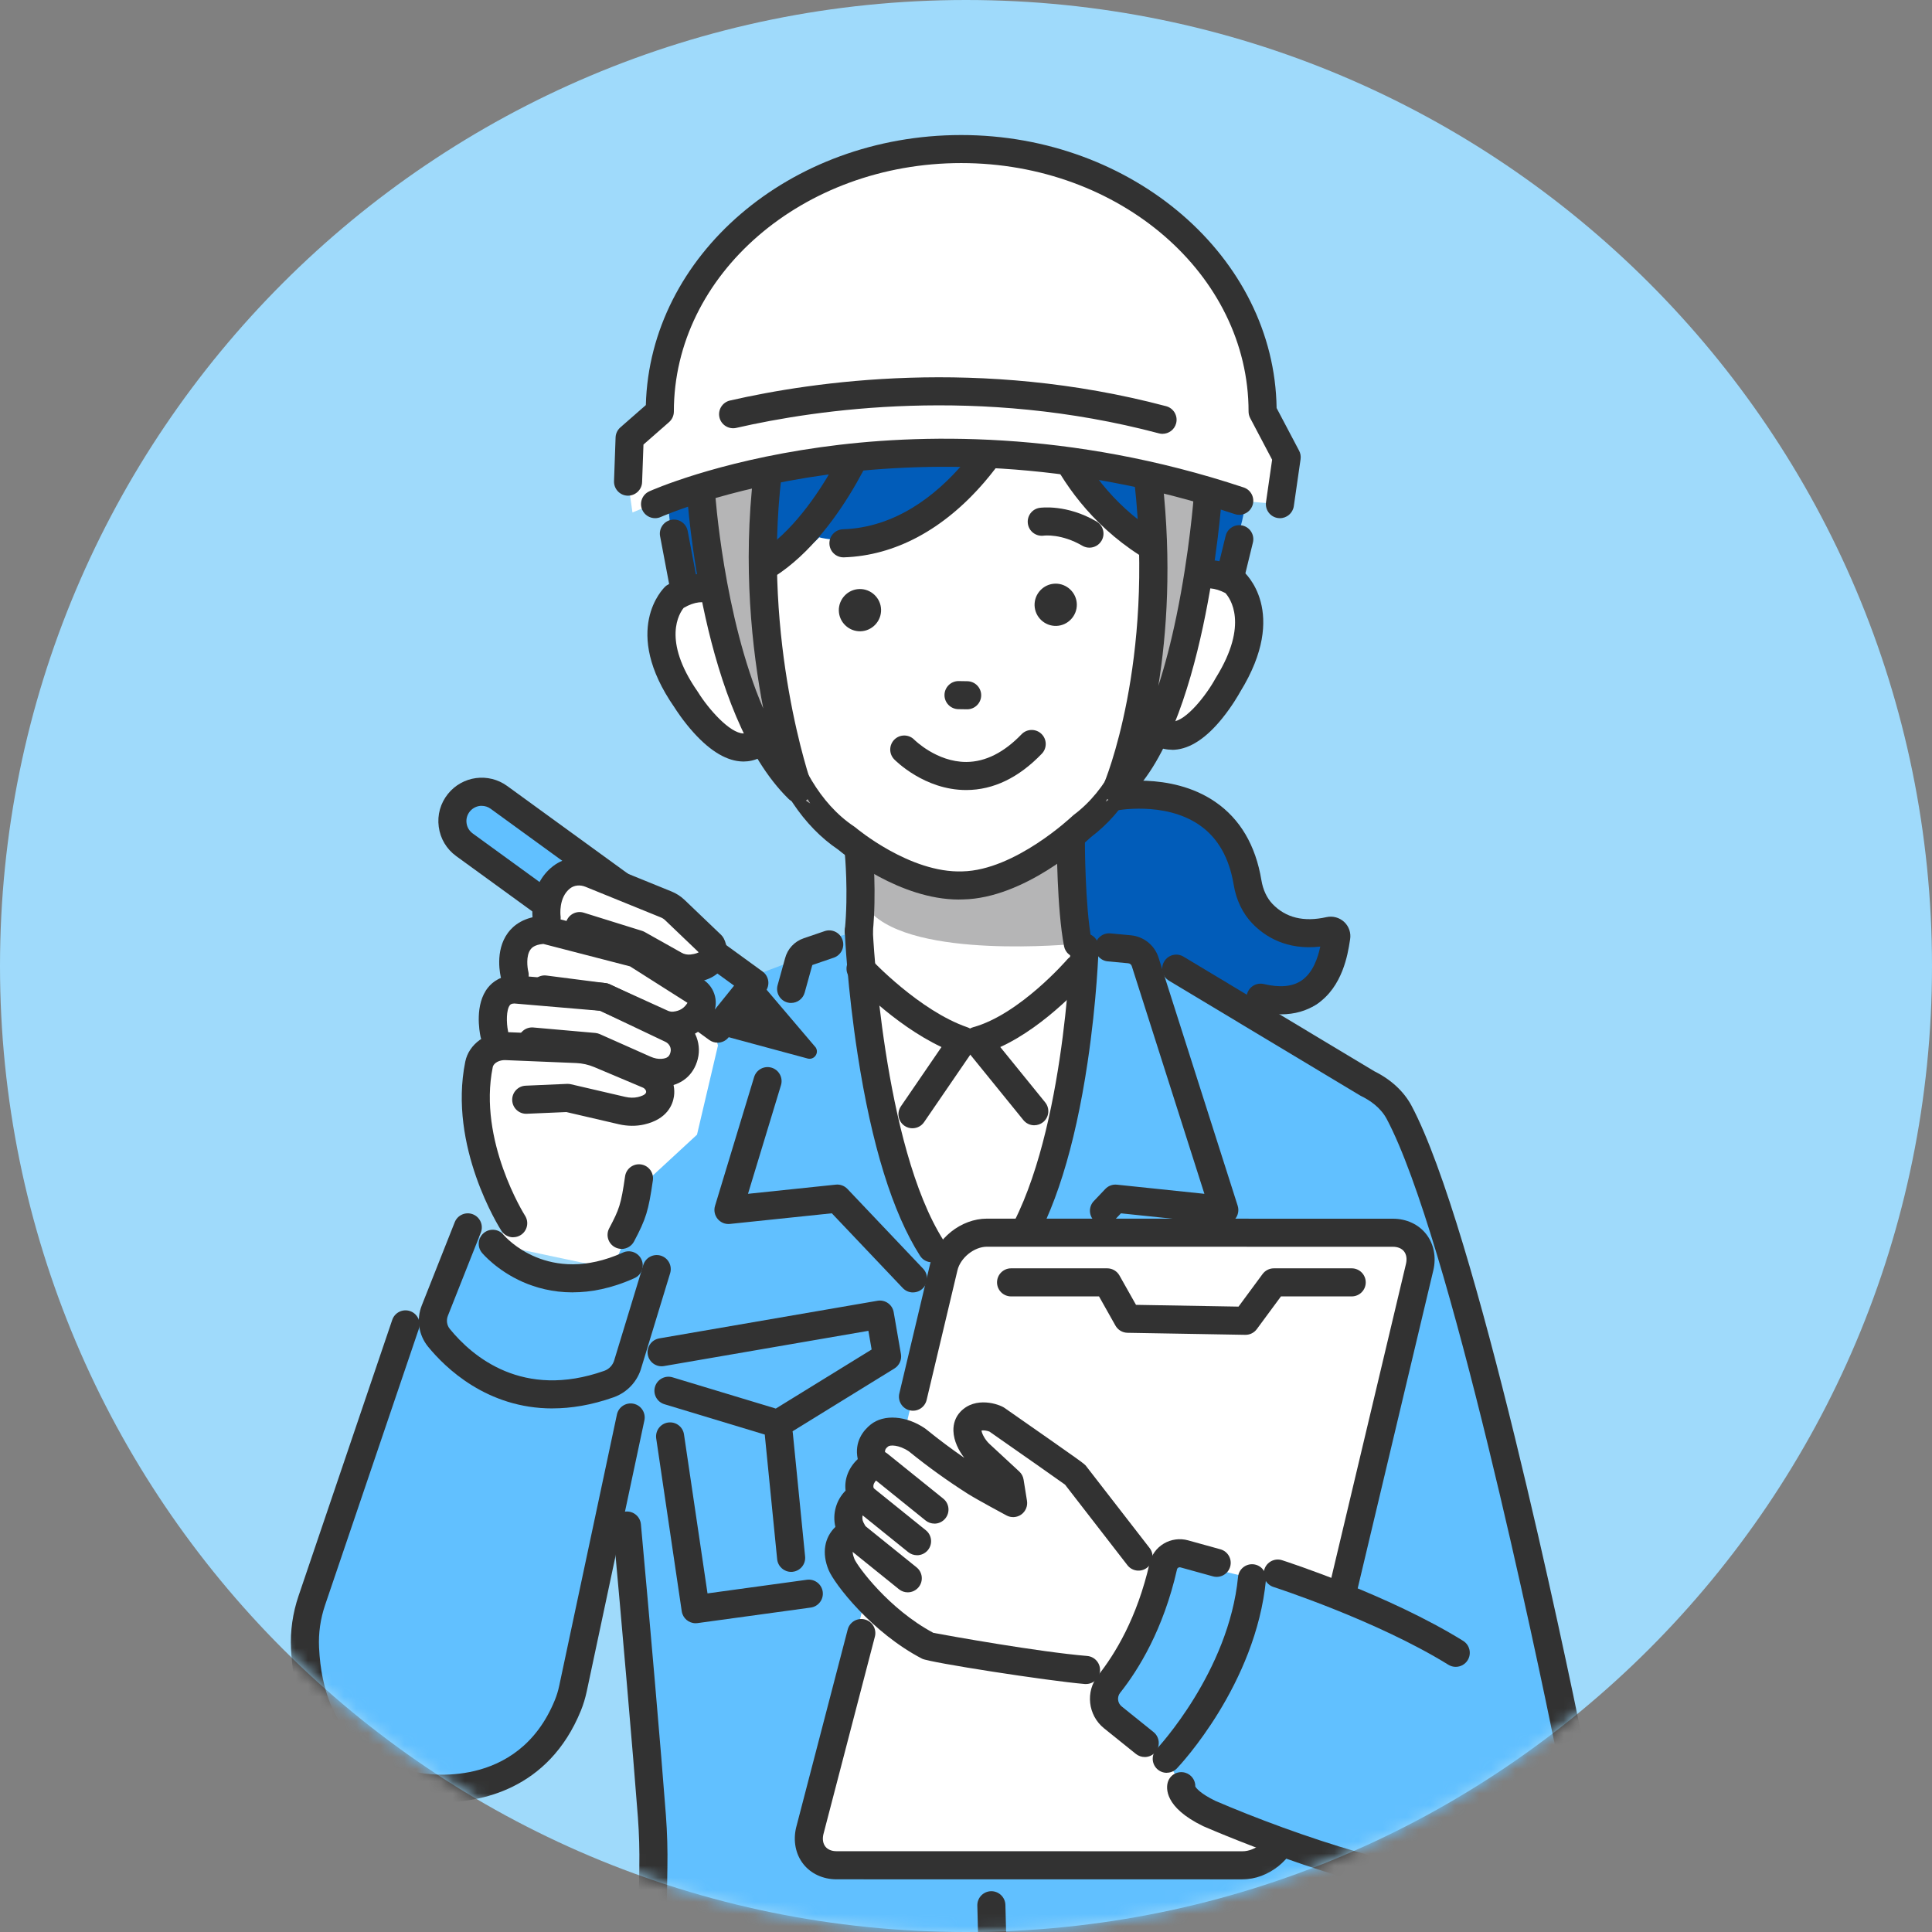 <svg width="160" height="160" viewBox="0 0 160 160" fill="none" xmlns="http://www.w3.org/2000/svg">
<rect x="0" y="0" width="160" height="160" fill="#808080" stroke="none"/>
<path d="M80 160C124.183 160 160 124.183 160 80C160 35.817 124.183 0 80 0C35.817 0 0 35.817 0 80C0 124.183 35.817 160 80 160Z" fill="#9FDAFB"/>
<mask id="mask0_330_3724" style="mask-type:alpha" maskUnits="userSpaceOnUse" x="0" y="0" width="160" height="160">
<path d="M80 160C124.183 160 160 124.183 160 80C160 35.817 124.183 0 80 0C35.817 0 0 35.817 0 80C0 124.183 35.817 160 80 160Z" fill="#9FDAFB"/>
</mask>
<g mask="url(#mask0_330_3724)">
<path d="M92.111 65.996C92.111 65.996 101.813 63.98 103.322 73.082C103.479 74.042 103.876 74.957 104.549 75.661C105.537 76.694 107.28 77.716 110.104 77.083C110.419 77.012 110.717 77.274 110.664 77.595C110.461 78.82 111.331 84.774 105.822 83.462L83.204 82.398L81.394 71.007L86.396 66.877L92.111 65.996Z" fill="#015CB9"/>
<path d="M45.569 87.119L51.977 127.8L53.638 146.541L53.542 195.284C53.756 196.999 89.237 198.482 109.98 193.257C111.776 192.804 110.495 147.067 110.495 147.067L109.768 124.306L115.134 90.511L94.558 79.529L66.596 79.242L45.566 87.116L45.569 87.119Z" fill="#61C0FF"/>
<path d="M71.124 67.491L70.558 78.673L68.235 81.19L81.005 114.993L90.971 80.886L88.972 76.666L88.243 64.816L71.124 67.491Z" fill="white"/>
<path d="M114.003 89.954L108.158 125.015L115.134 143.725L129.433 138.489L125.162 122.763L120.559 101.603L116.199 92.733L114.003 89.954Z" fill="#61C0FF"/>
<path d="M105.822 145.507C105.822 145.507 105.802 145.507 105.794 145.507C105.152 145.491 104.645 144.958 104.659 144.317C104.89 134.976 109.164 105.356 109.344 104.101C109.437 103.464 110.025 103.025 110.661 103.115C111.298 103.208 111.737 103.797 111.647 104.433C111.602 104.74 107.213 135.17 106.985 144.373C106.968 145.006 106.453 145.507 105.822 145.507Z" fill="#323232"/>
<path d="M72.033 71.384C72.033 71.384 79.741 76.075 87.095 71.21L88.753 70.205L88.956 78.175C88.956 78.175 75.662 79.481 72.036 75.478V71.387L72.033 71.384Z" fill="#B5B5B6"/>
<path d="M89.26 79.304C88.713 79.304 88.226 78.918 88.119 78.361C87.525 75.272 87.52 69.85 87.52 69.622C87.52 68.98 88.041 68.46 88.683 68.46C89.324 68.46 89.845 68.98 89.845 69.622C89.845 69.676 89.851 75.053 90.405 77.922C90.526 78.552 90.113 79.163 89.482 79.284C89.409 79.298 89.333 79.307 89.262 79.307L89.26 79.304Z" fill="#323232"/>
<path d="M57.915 49.648C57.915 49.648 49.55 18.84 75.2 20.881L91.833 25.544L94.522 49.648H57.915Z" fill="white"/>
<path d="M60.133 35.417C60.133 35.417 58.745 46.703 60.634 49.935C60.634 49.935 55.566 46.441 54.792 52.733C54.792 52.733 55.907 64.403 63.809 61.233C63.809 61.233 68.953 73.783 79.873 73.33C79.873 73.33 92.294 72.102 94.85 59.343C94.85 59.343 98.451 63.932 101.914 56.343C101.914 56.343 108.246 46.852 98.592 48.029L99.225 36.346L85.957 27.182L68.125 26.529L60.136 35.419L60.133 35.417Z" fill="white"/>
<path d="M74.62 21.681C84.789 13.778 95.149 23.333 95.149 23.333C108.44 35.476 101.509 46.711 101.509 46.711L99.912 47.556C93.184 45.439 86.396 33.029 86.396 33.029L83.412 33.826C81.275 39.668 78.547 41.295 78.547 41.295C73.215 46.041 67.841 44.499 67.841 44.499C66.388 46.114 62.864 47.291 62.864 47.291L59.643 49.102L56.709 49.006C55 44.194 55.124 36.883 55.124 36.883C58.286 25.467 74.231 21.692 74.231 21.692L74.617 21.681H74.62Z" fill="#015CB9"/>
<path d="M79.42 74.496C74.541 74.496 69.989 70.841 69.406 70.357C66.554 68.437 64.358 65.143 63.055 60.827C62.081 57.61 61.934 54.96 61.929 54.848C61.895 54.206 62.388 53.66 63.029 53.626C63.674 53.589 64.218 54.085 64.251 54.727C64.257 54.822 64.84 64.527 70.749 68.457L70.862 68.541C70.904 68.578 75.352 72.319 79.696 72.165C84.06 72.077 88.761 67.629 88.809 67.584L88.916 67.491C94.589 63.251 94.496 54.006 94.493 53.913C94.482 53.271 94.991 52.742 95.633 52.731C95.641 52.731 95.647 52.731 95.656 52.731C96.286 52.731 96.804 53.235 96.818 53.871C96.818 53.978 96.861 56.523 96.103 59.682C95.09 63.913 93.105 67.241 90.363 69.313C89.763 69.876 84.797 74.388 79.758 74.487C79.645 74.49 79.533 74.493 79.42 74.493V74.496Z" fill="#323232"/>
<path d="M61.577 63.065C61.577 63.065 61.551 63.065 61.537 63.065C60.242 63.048 58.871 62.249 57.461 60.692C56.585 59.727 55.972 58.769 55.853 58.581C51.411 52.19 54.927 48.736 55.079 48.592L55.164 48.513L55.262 48.451C59.17 45.999 61.554 49.226 61.577 49.259C61.951 49.78 61.833 50.507 61.309 50.881C60.791 51.253 60.071 51.137 59.693 50.625C59.502 50.377 58.494 49.242 56.619 50.343C56.287 50.749 54.781 52.981 57.776 57.274L57.813 57.331C58.657 58.696 60.434 60.726 61.566 60.74C61.701 60.74 62.092 60.746 62.59 59.977C62.939 59.439 63.66 59.287 64.198 59.636C64.736 59.986 64.89 60.706 64.538 61.244C63.564 62.742 62.396 63.065 61.574 63.065H61.577Z" fill="#323232"/>
<path d="M97.063 62.091C96.252 62.091 95.157 61.776 94.175 60.43C93.795 59.912 93.91 59.183 94.428 58.806C94.946 58.426 95.675 58.541 96.052 59.059C96.593 59.8 96.987 59.774 97.117 59.763C98.246 59.687 99.909 57.564 100.678 56.154L100.712 56.098C103.448 51.675 101.86 49.527 101.48 49.113C100.599 48.66 99.825 48.598 99.177 48.933C98.704 49.175 98.44 49.552 98.44 49.555C98.094 50.096 97.376 50.256 96.835 49.91C96.294 49.563 96.134 48.846 96.48 48.305C96.503 48.271 98.704 44.918 102.741 47.151L102.843 47.207L102.93 47.283C103.091 47.418 106.79 50.675 102.705 57.3C102.598 57.494 102.038 58.482 101.216 59.496C99.892 61.131 98.566 62.004 97.274 62.091C97.207 62.097 97.136 62.1 97.063 62.1V62.091Z" fill="#323232"/>
<path d="M69.851 46.157C69.226 46.157 68.711 45.661 68.689 45.034C68.666 44.392 69.17 43.854 69.812 43.832C78.503 43.542 83.17 33.224 83.218 33.12C83.477 32.531 84.164 32.266 84.752 32.528C85.341 32.787 85.606 33.474 85.344 34.063C85.29 34.181 84.018 37.024 81.518 39.932C78.137 43.862 74.116 46.016 69.891 46.157C69.877 46.157 69.865 46.157 69.851 46.157Z" fill="#323232"/>
<path d="M62.453 48.536C62.022 48.536 61.608 48.296 61.408 47.885C61.127 47.308 61.363 46.613 61.94 46.329C67.469 43.623 70.842 34.89 70.876 34.8C71.104 34.2 71.774 33.899 72.376 34.127C72.976 34.355 73.277 35.025 73.052 35.625C72.903 36.019 69.325 45.304 62.965 48.415C62.802 48.496 62.627 48.533 62.455 48.533L62.453 48.536Z" fill="#323232"/>
<path d="M97.348 47.452C97.181 47.452 97.015 47.415 96.855 47.342C87.334 42.889 85.338 33.652 85.256 33.26C85.126 32.632 85.532 32.016 86.162 31.886C86.79 31.757 87.404 32.162 87.536 32.79C87.553 32.875 89.406 41.289 97.843 45.234C98.426 45.507 98.676 46.199 98.403 46.779C98.206 47.201 97.787 47.449 97.35 47.449L97.348 47.452Z" fill="#323232"/>
<path d="M90.222 45.355C90.022 45.355 89.822 45.304 89.637 45.197C87.902 44.183 86.489 44.352 86.43 44.361C85.797 44.442 85.211 44.003 85.124 43.37C85.034 42.739 85.464 42.154 86.095 42.058C86.185 42.044 88.333 41.74 90.811 43.187C91.365 43.511 91.551 44.223 91.227 44.777C91.01 45.146 90.622 45.355 90.222 45.355Z" fill="#323232"/>
<path d="M80.096 58.741C80.096 58.741 80.085 58.741 80.076 58.741L79.364 58.73C78.722 58.718 78.21 58.192 78.218 57.55C78.229 56.914 78.747 56.404 79.381 56.404C79.386 56.404 79.392 56.404 79.4 56.404L80.113 56.416C80.754 56.427 81.267 56.953 81.258 57.595C81.247 58.231 80.729 58.741 80.096 58.741Z" fill="#323232"/>
<path d="M87.478 51.835C86.515 51.861 85.707 51.095 85.679 50.135C85.653 49.172 86.419 48.364 87.379 48.336C88.342 48.31 89.15 49.076 89.178 50.036C89.203 50.999 88.438 51.807 87.478 51.835Z" fill="#323232"/>
<path d="M71.267 52.28C70.304 52.305 69.496 51.54 69.468 50.58C69.443 49.617 70.208 48.809 71.168 48.781C72.131 48.755 72.939 49.521 72.967 50.481C72.993 51.444 72.227 52.252 71.267 52.28Z" fill="#323232"/>
<path d="M80.008 65.427C76.568 65.427 74.155 62.989 74.054 62.885C73.606 62.423 73.618 61.689 74.076 61.241C74.535 60.794 75.27 60.802 75.718 61.261C75.752 61.295 77.579 63.102 80.008 63.102C80.02 63.102 80.031 63.102 80.042 63.102C81.613 63.091 83.147 62.319 84.603 60.807C85.048 60.346 85.785 60.332 86.247 60.777C86.709 61.221 86.723 61.959 86.278 62.421C84.364 64.411 82.26 65.422 80.028 65.427H80.008Z" fill="#323232"/>
<path d="M53.948 183.494C53.317 183.494 52.802 182.99 52.785 182.36C52.692 178.469 52.836 160.887 52.946 154.624C52.968 153.247 52.929 151.862 52.828 150.502C52.45 145.477 51.462 134.103 50.761 126.446C50.702 125.806 51.175 125.241 51.814 125.182C52.456 125.122 53.019 125.595 53.078 126.234C53.779 133.9 54.77 145.291 55.147 150.327C55.254 151.758 55.297 153.216 55.271 154.663C55.161 160.91 55.018 178.435 55.111 182.303C55.125 182.945 54.618 183.477 53.976 183.494C53.968 183.494 53.956 183.494 53.948 183.494Z" fill="#323232"/>
<path d="M56.549 49.279C56 49.279 55.513 48.891 55.409 48.333L54.666 44.409C54.547 43.778 54.961 43.17 55.592 43.049C56.222 42.928 56.831 43.345 56.952 43.975L57.695 47.9C57.813 48.53 57.399 49.138 56.769 49.26C56.696 49.273 56.622 49.279 56.552 49.279H56.549Z" fill="#323232"/>
<path d="M102.007 48.373C101.917 48.373 101.824 48.361 101.731 48.339C101.106 48.187 100.726 47.556 100.878 46.934L101.503 44.378C101.655 43.753 102.283 43.373 102.908 43.525C103.533 43.677 103.913 44.307 103.761 44.929L103.136 47.486C103.007 48.018 102.531 48.373 102.007 48.373Z" fill="#323232"/>
<path d="M106.075 84C105.464 84 104.816 83.918 104.127 83.755C103.502 83.606 103.116 82.978 103.265 82.356C103.414 81.731 104.042 81.345 104.664 81.494C105.982 81.807 107.026 81.714 107.772 81.213C108.73 80.571 109.141 79.326 109.341 78.392C106.545 78.71 104.749 77.558 103.704 76.469C102.908 75.638 102.378 74.532 102.17 73.276C101.799 71.027 100.839 69.36 99.318 68.316C96.413 66.323 92.387 67.131 92.345 67.139C91.714 67.272 91.1 66.866 90.971 66.238C90.841 65.611 91.244 64.994 91.872 64.864C92.077 64.822 96.917 63.854 100.633 66.402C102.697 67.815 103.986 70.002 104.465 72.899C104.597 73.693 104.915 74.372 105.385 74.864C106.48 76.007 107.981 76.373 109.847 75.954C110.379 75.835 110.931 75.987 111.328 76.359C111.717 76.728 111.897 77.263 111.81 77.789L111.784 77.953C111.624 78.983 111.193 81.725 109.068 83.147C108.217 83.718 107.212 84.003 106.072 84.003L106.075 84ZM109.518 77.404C109.518 77.404 109.518 77.409 109.518 77.412V77.404Z" fill="#323232"/>
<path d="M64.415 119.081C64.302 119.081 64.189 119.064 64.077 119.03L55.023 116.291C54.409 116.105 54.06 115.455 54.246 114.841C54.432 114.227 55.082 113.878 55.696 114.064L64.249 116.651L72.185 111.761L71.917 110.213L54.989 113.132C54.356 113.242 53.756 112.817 53.646 112.183C53.536 111.55 53.962 110.95 54.595 110.84L72.669 107.724C73.302 107.614 73.905 108.039 74.012 108.673L74.612 112.141C74.693 112.608 74.479 113.078 74.077 113.329L65.026 118.909C64.84 119.024 64.629 119.081 64.415 119.081Z" fill="#323232"/>
<path d="M65.518 130.176C64.927 130.176 64.423 129.728 64.361 129.128L63.345 118.917C63.28 118.278 63.747 117.71 64.386 117.645C65.026 117.58 65.594 118.047 65.659 118.687L66.675 128.898C66.74 129.537 66.273 130.105 65.634 130.17C65.594 130.173 65.555 130.176 65.518 130.176Z" fill="#323232"/>
<path d="M57.607 134.429C57.039 134.429 56.543 134.013 56.459 133.436L54.345 119.128C54.252 118.492 54.691 117.901 55.324 117.808C55.961 117.715 56.552 118.154 56.645 118.788L58.593 131.958L66.825 130.829C67.461 130.744 68.046 131.186 68.134 131.822C68.221 132.459 67.776 133.044 67.14 133.132L57.768 134.418C57.714 134.427 57.661 134.429 57.607 134.429Z" fill="#323232"/>
<path d="M110.99 181.934C110.351 181.934 109.833 181.419 109.828 180.78C109.763 172.258 109.358 157.239 109.352 157.087C109.335 156.445 109.842 155.91 110.484 155.893C111.137 155.876 111.66 156.383 111.677 157.025C111.68 157.177 112.088 172.216 112.153 180.763C112.159 181.405 111.641 181.929 110.999 181.934H110.99Z" fill="#323232"/>
<path d="M82.697 181.937C82.069 181.937 81.551 181.436 81.534 180.805L80.938 157.816C80.921 157.174 81.427 156.639 82.069 156.622C82.706 156.605 83.246 157.112 83.263 157.754L83.86 180.743C83.877 181.385 83.37 181.92 82.728 181.937C82.717 181.937 82.708 181.937 82.697 181.937Z" fill="#323232"/>
<path d="M71.124 78.29C71.087 78.29 71.047 78.29 71.011 78.285C70.372 78.223 69.904 77.654 69.966 77.015C70.268 73.904 69.969 70.737 69.966 70.706C69.904 70.067 70.372 69.498 71.011 69.436C71.65 69.377 72.219 69.842 72.281 70.481C72.295 70.619 72.604 73.898 72.281 77.24C72.222 77.84 71.715 78.29 71.124 78.29Z" fill="#323232"/>
<path d="M78.125 103.163C72.866 94.925 71.123 77.127 71.123 77.127L66.982 78.141L61.709 93.343C61.385 94.272 61.703 95.306 62.489 95.894L74.884 105.173L78.122 106.417V103.169L78.125 103.163Z" fill="#61C0FF"/>
<path d="M84.454 103.887C89.713 95.649 89.82 78.454 89.82 78.454L93.846 78.141L99.119 93.344C99.443 94.273 99.124 95.306 98.339 95.894L85.943 105.173L82.706 106.418L84.457 103.89L84.454 103.887Z" fill="#61C0FF"/>
<path d="M77.176 104.537C76.793 104.537 76.416 104.348 76.194 103.999C73.925 100.447 72.188 94.841 71.028 87.339C70.172 81.807 69.969 77.364 69.961 77.178C69.933 76.537 70.431 75.993 71.07 75.965C71.715 75.937 72.255 76.435 72.283 77.074C72.292 77.252 73.125 94.87 78.153 102.747C78.499 103.287 78.339 104.008 77.799 104.351C77.604 104.475 77.388 104.534 77.174 104.534L77.176 104.537Z" fill="#323232"/>
<path d="M65.521 83.062C65.417 83.062 65.313 83.048 65.209 83.02C64.589 82.848 64.226 82.206 64.398 81.59L65.012 79.377C65.212 78.591 65.789 77.966 66.557 77.705L68.297 77.111C68.905 76.905 69.567 77.229 69.772 77.837C69.981 78.445 69.654 79.107 69.046 79.312L67.306 79.906C67.284 79.915 67.269 79.931 67.264 79.951L67.255 79.982L66.639 82.206C66.495 82.721 66.028 83.059 65.518 83.059L65.521 83.062Z" fill="#323232"/>
<path d="M84.068 104.537C83.854 104.537 83.637 104.478 83.443 104.354C82.903 104.008 82.742 103.29 83.088 102.749C88.111 94.881 88.651 78.583 88.657 78.42C88.677 77.778 89.217 77.28 89.853 77.291C90.495 77.311 90.999 77.846 90.982 78.487C90.977 78.659 90.847 82.786 90.067 87.997C89.009 95.061 87.32 100.446 85.05 103.999C84.828 104.346 84.454 104.537 84.068 104.537Z" fill="#323232"/>
<path d="M102.896 154.48L69.276 154.474C67.677 154.474 66.686 153.196 67.061 151.62L78.159 104.94C78.533 103.363 80.132 102.085 81.731 102.085L115.351 102.091C116.95 102.091 117.941 103.369 117.567 104.945L106.469 151.625C106.094 153.202 104.495 154.48 102.896 154.48Z" fill="white"/>
<path d="M89.029 122.118C88.969 122.039 82.525 117.546 82.525 117.546C81.827 116.89 81.565 116.465 80.586 117.715C79.994 118.47 80.867 119.92 81.565 120.576L83.623 122.721L83.902 124.48C83.902 124.48 81.503 123.197 80.774 122.732C77.976 120.953 76.014 119.297 75.954 119.258C74.764 118.444 73.471 118.366 72.832 118.881C72.067 119.5 71.929 120.28 72.416 121.277C71.439 121.783 70.848 122.836 71.34 123.827C71.346 123.838 71.357 123.861 71.374 123.892C70.377 124.393 69.972 125.604 70.468 126.6C70.482 126.626 70.527 126.718 70.608 126.862C69.609 127.36 69.15 128.253 69.696 129.576C70.011 130.339 72.621 134.165 76.692 136.279C76.709 136.287 89.682 139.213 93.474 138.492L96.092 130.719L89.029 122.121V122.118Z" fill="white"/>
<path d="M102.897 155.642L69.277 155.637C68.165 155.637 67.162 155.175 66.529 154.373C65.887 153.559 65.668 152.456 65.932 151.349L70.203 134.95C70.364 134.328 71 133.956 71.622 134.117C72.244 134.277 72.616 134.914 72.455 135.536L68.19 151.909C68.097 152.304 68.153 152.672 68.356 152.929C68.55 153.173 68.877 153.309 69.28 153.309L102.9 153.314C103.952 153.314 105.093 152.399 105.34 151.355L105.847 149.221C105.996 148.596 106.624 148.21 107.246 148.359C107.871 148.509 108.257 149.134 108.108 149.759L107.601 151.892C107.103 153.995 105.036 155.64 102.897 155.64V155.642Z" fill="#323232"/>
<path d="M77.385 126.178C77.128 126.178 76.869 126.093 76.655 125.922L72.038 122.2C71.537 121.797 71.458 121.065 71.864 120.564C72.266 120.063 72.998 119.984 73.499 120.39L78.117 124.111C78.618 124.514 78.696 125.246 78.291 125.747C78.06 126.031 77.725 126.181 77.385 126.181V126.178Z" fill="#323232"/>
<path d="M75.943 128.796C75.687 128.796 75.428 128.712 75.214 128.54L70.597 124.818C70.096 124.416 70.017 123.684 70.422 123.183C70.825 122.682 71.557 122.606 72.058 123.008L76.675 126.73C77.176 127.132 77.255 127.864 76.85 128.366C76.619 128.65 76.284 128.799 75.943 128.799V128.796Z" fill="#323232"/>
<path d="M75.174 131.87C74.918 131.87 74.659 131.786 74.445 131.611L69.828 127.89C69.327 127.487 69.248 126.755 69.654 126.254C70.056 125.753 70.788 125.677 71.289 126.079L75.906 129.801C76.407 130.204 76.486 130.936 76.081 131.437C75.85 131.721 75.515 131.87 75.174 131.87Z" fill="#323232"/>
<path d="M89.944 139.466C89.913 139.466 89.879 139.466 89.845 139.463C86.788 139.207 76.962 137.681 76.368 137.368C72.216 135.215 69.102 131.186 68.621 130.018C68.046 128.627 68.269 127.335 69.184 126.451C68.922 125.37 69.251 124.224 70.028 123.447C69.907 122.498 70.279 121.544 71.036 120.837C70.727 119.376 71.526 118.441 72.103 117.977C73.193 117.099 75.048 117.231 76.61 118.298C76.622 118.306 76.681 118.349 76.776 118.427C77.748 119.216 78.792 119.995 79.859 120.733C79.395 120.136 78.984 119.331 78.958 118.503C78.939 117.887 79.139 117.341 79.533 116.921C80.777 115.601 82.745 116.285 83.19 116.597C89.786 121.2 89.803 121.22 89.952 121.42L95.205 128.199C95.599 128.706 95.507 129.438 94.997 129.829C94.49 130.223 93.758 130.13 93.367 129.621L88.201 122.951C87.612 122.524 84.727 120.502 81.94 118.557C81.754 118.484 81.436 118.425 81.284 118.478C81.312 118.717 81.565 119.224 81.931 119.568L84.412 121.865C84.603 122.042 84.73 122.279 84.769 122.535L85.051 124.294C85.121 124.731 84.935 125.17 84.578 125.426C84.217 125.682 83.744 125.713 83.353 125.502C83.254 125.449 80.909 124.19 80.149 123.709C78.483 122.65 76.81 121.445 75.307 120.226L75.265 120.193C74.417 119.627 73.705 119.669 73.561 119.784C73.328 119.973 73.145 120.119 73.46 120.767C73.736 121.333 73.508 122.017 72.951 122.307C72.61 122.484 72.176 122.895 72.382 123.306L72.404 123.351C72.548 123.627 72.573 123.948 72.478 124.246C72.382 124.542 72.171 124.787 71.892 124.928C71.47 125.139 71.295 125.657 71.506 126.079C71.518 126.102 71.557 126.178 71.619 126.29C71.774 126.569 71.808 126.896 71.715 127.2C71.622 127.504 71.408 127.754 71.121 127.898C70.715 128.101 70.434 128.317 70.766 129.125C71.036 129.736 73.59 133.247 77.297 135.226C78.573 135.468 86.016 136.805 90.036 137.14C90.675 137.194 91.151 137.757 91.098 138.396C91.047 139.004 90.538 139.463 89.941 139.463L89.944 139.466ZM88.108 122.83C88.108 122.83 88.116 122.842 88.119 122.847L88.108 122.83ZM81.861 118.501C81.861 118.501 81.881 118.515 81.9 118.529C81.886 118.52 81.875 118.512 81.861 118.501Z" fill="#323232"/>
<path d="M110.363 136.406C110.273 136.406 110.183 136.394 110.092 136.375C109.467 136.226 109.082 135.601 109.231 134.976L116.435 104.678C116.534 104.261 116.477 103.889 116.275 103.633C116.08 103.388 115.754 103.253 115.351 103.253L81.731 103.248C80.678 103.248 79.538 104.162 79.291 105.207L76.74 115.936C76.591 116.561 75.966 116.947 75.341 116.797C74.716 116.648 74.33 116.023 74.479 115.398L77.03 104.669C77.531 102.566 79.595 100.922 81.734 100.922L115.354 100.928C116.466 100.928 117.468 101.389 118.102 102.192C118.744 103.005 118.963 104.109 118.699 105.215L111.494 135.513C111.368 136.048 110.889 136.409 110.363 136.409V136.406Z" fill="#323232"/>
<path d="M103.15 110.545C103.15 110.545 103.136 110.545 103.13 110.545L93.372 110.376C92.959 110.367 92.581 110.142 92.379 109.785L91.016 107.363H83.733C83.091 107.363 82.57 106.843 82.57 106.201C82.57 105.559 83.091 105.038 83.733 105.038H91.695C92.114 105.038 92.502 105.263 92.708 105.629L94.079 108.062L102.57 108.208L104.56 105.511C104.78 105.213 105.126 105.038 105.495 105.038H111.942C112.584 105.038 113.105 105.559 113.105 106.201C113.105 106.843 112.584 107.363 111.942 107.363H106.083L104.084 110.072C103.865 110.37 103.519 110.545 103.15 110.545Z" fill="#323232"/>
<path d="M129.07 135.243C129.718 140.913 130.188 145.654 130.188 145.654C130.278 153.641 122.384 155.637 122.384 155.637C117.392 157.633 100.157 150.192 100.157 150.192C97.534 148.922 97.826 147.923 97.826 147.923L96.627 145.654L91.821 141.87C91.821 141.87 95.892 132.433 96.737 129.01L103.688 130.708L105.819 130.316C105.819 130.316 108.505 131.181 111.942 132.602L120.557 136.879L129.07 135.243Z" fill="#61C0FF"/>
<path d="M94.797 145.508C94.541 145.508 94.285 145.423 94.068 145.251L91.433 143.132C90.093 142.053 89.873 140.085 90.943 138.743C92.32 137.014 94.175 133.996 95.208 129.447C95.363 128.765 95.78 128.191 96.382 127.833C96.982 127.476 97.711 127.377 98.384 127.563L101.069 128.306C101.689 128.478 102.052 129.117 101.88 129.737C101.708 130.356 101.069 130.719 100.45 130.547L97.761 129.804C97.677 129.782 97.607 129.81 97.576 129.829C97.539 129.852 97.494 129.891 97.477 129.962C96.348 134.939 94.29 138.272 92.764 140.192C92.491 140.539 92.548 141.043 92.894 141.321L95.529 143.441C96.03 143.844 96.109 144.576 95.706 145.077C95.475 145.361 95.141 145.51 94.8 145.51L94.797 145.508Z" fill="#323232"/>
<path d="M96.627 146.817C96.34 146.817 96.05 146.71 95.824 146.496C95.36 146.054 95.34 145.319 95.782 144.852C95.841 144.79 101.765 138.455 102.53 130.592C102.592 129.953 103.164 129.486 103.8 129.548C104.439 129.61 104.906 130.179 104.844 130.818C104 139.492 97.733 146.172 97.466 146.451C97.238 146.69 96.931 146.811 96.624 146.811L96.627 146.817Z" fill="#323232"/>
<path d="M120.179 157.123C113.499 157.123 101.267 151.938 99.698 151.259L99.653 151.24C96.396 149.663 96.579 148.053 96.712 147.597C96.892 146.98 97.539 146.628 98.156 146.808C98.674 146.96 99.006 147.442 98.992 147.957C99.073 148.092 99.414 148.537 100.644 149.137C107.142 151.938 118.651 155.879 121.953 154.559L122.099 154.511C122.316 154.455 127.496 153.061 128.752 148.092C129.028 147.005 129.039 145.831 128.789 144.604C127.37 137.645 120.025 102.437 114.845 92.674C114.329 91.702 113.414 91.106 112.736 90.776L112.646 90.728L96.813 81.218C96.261 80.889 96.084 80.174 96.416 79.622C96.748 79.07 97.46 78.893 98.012 79.225L113.803 88.71C115.196 89.399 116.269 90.39 116.903 91.584C122.232 101.629 129.639 137.127 131.069 144.139C131.39 145.713 131.37 147.233 131.007 148.664C129.478 154.702 123.532 156.529 122.747 156.746C122.052 157.011 121.176 157.126 120.179 157.126V157.123ZM98.944 148.247C98.944 148.247 98.944 148.247 98.944 148.25C98.944 148.25 98.944 148.25 98.944 148.247Z" fill="#323232"/>
<path d="M120.557 138.041C120.348 138.041 120.137 137.985 119.946 137.867C114.025 134.199 105.548 131.454 105.464 131.426C104.853 131.229 104.515 130.575 104.712 129.962C104.909 129.351 105.562 129.013 106.176 129.21C106.534 129.325 115.005 132.068 121.17 135.888C121.716 136.226 121.885 136.944 121.547 137.49C121.328 137.844 120.948 138.041 120.557 138.041Z" fill="#323232"/>
<path d="M40.271 102.946C40.271 102.946 45.178 106.871 53.083 104.379L53.641 106.609L51.481 114.103L52.146 117.774L46.664 143.19C46.664 143.19 40.443 151.648 32.18 147.306C32.18 147.306 23.168 142.149 25.823 132.538L33.585 109.672L36.014 108.521L38.739 101.637L40.271 102.941V102.946Z" fill="#61C0FF"/>
<path d="M39.798 87.305L39.404 92.119L41.879 103.225L50.744 105.103L53.725 97.662L57.723 93.969L59.457 86.59L57.343 78.454L43.92 80.61L39.798 87.305Z" fill="white"/>
<path d="M62.466 81.401L59.42 85.188L38.466 69.963C37.343 69.146 37.132 67.558 38.002 66.477C38.813 65.469 40.271 65.275 41.318 66.035L62.466 81.401Z" fill="#61C0FF"/>
<path d="M59.42 86.348C59.184 86.348 58.945 86.275 58.736 86.125L37.782 70.9C36.98 70.318 36.465 69.453 36.335 68.471C36.203 67.486 36.476 66.52 37.098 65.746C38.3 64.254 40.454 63.966 42.005 65.093L63.154 80.458C63.413 80.644 63.581 80.931 63.624 81.246C63.666 81.562 63.576 81.88 63.376 82.13L60.33 85.917C60.102 86.201 59.764 86.351 59.423 86.351L59.42 86.348ZM39.891 66.734C39.522 66.734 39.156 66.897 38.906 67.207C38.686 67.48 38.59 67.82 38.638 68.167C38.683 68.513 38.866 68.817 39.148 69.023L59.206 83.597L60.794 81.627L40.634 66.979C40.409 66.816 40.15 66.737 39.891 66.737V66.734Z" fill="#323232"/>
<path d="M67.557 86.75L62.467 80.765L58.978 85.528L66.884 87.662C67.419 87.806 67.852 87.217 67.557 86.75Z" fill="#323232"/>
<path d="M42.628 81.944C42.628 81.944 41.09 78.538 44.528 77.418L55.567 79.74L58.818 83.498C58.818 83.498 57.875 85.272 55.178 85.03L49.587 82.536L42.63 81.944H42.628Z" fill="white"/>
<path d="M41.152 86.426C41.152 86.426 39.615 83.02 43.053 81.899L54.091 84.222L57.343 87.98C57.343 87.98 56.4 89.754 53.703 89.512L48.112 87.018L41.155 86.426H41.152Z" fill="white"/>
<path d="M40.141 91.646C40.141 91.646 38.604 88.24 42.042 87.119L48.759 87.446L54.663 90.63C54.663 90.63 55.513 94.064 52.816 93.825L47.098 92.24L40.141 91.649V91.646Z" fill="white"/>
<path d="M45.245 76.339C45.245 76.339 44.528 72.595 47.9 72.018L54.404 74.591L59.547 78.186C59.547 78.186 60.13 81.134 56.712 80.973L47.9 77.418L45.245 76.336V76.339Z" fill="white"/>
<path d="M57.052 81.381C56.444 81.381 55.839 81.227 55.31 80.928L52.359 79.27L47.652 77.803C47.038 77.612 46.698 76.962 46.889 76.348C47.081 75.734 47.734 75.393 48.345 75.585L53.167 77.088C53.246 77.114 53.319 77.144 53.39 77.184L56.447 78.901C56.669 79.028 56.937 79.079 57.193 79.048C57.596 79 57.787 78.912 57.863 78.865L55.087 76.21C54.983 76.108 54.859 76.03 54.727 75.976L48.48 73.437C48.041 73.259 47.559 73.307 47.221 73.566C46.236 74.326 46.419 75.827 46.422 75.844C46.506 76.477 46.062 77.063 45.431 77.153C44.798 77.24 44.215 76.807 44.122 76.176C44.105 76.061 43.731 73.327 45.805 71.728C46.794 70.965 48.156 70.796 49.358 71.286L55.605 73.825C56.014 73.991 56.38 74.228 56.698 74.532L59.713 77.415C59.809 77.508 59.89 77.615 59.949 77.736C60.214 78.265 60.372 79.163 59.947 79.957C59.527 80.74 58.697 81.213 57.48 81.359C57.34 81.376 57.196 81.384 57.055 81.384L57.052 81.381Z" fill="#323232"/>
<path d="M55.679 86.111C55.22 86.111 54.758 86.01 54.327 85.812L49.682 83.701L44.961 83.096C44.325 83.014 43.874 82.431 43.956 81.795C44.038 81.159 44.62 80.708 45.257 80.79L50.152 81.418C50.268 81.432 50.38 81.466 50.485 81.514L55.287 83.695C55.442 83.766 55.605 83.797 55.755 83.78C56.287 83.726 56.664 83.493 56.934 83.051L52.176 80.03L44.995 78.172C44.232 78.237 44.012 78.527 43.939 78.628C43.542 79.157 43.674 80.151 43.753 80.461C43.908 81.08 43.536 81.713 42.917 81.874C42.298 82.034 41.667 81.666 41.504 81.049C41.445 80.821 40.944 78.766 42.067 77.249C42.517 76.64 43.404 75.903 45.065 75.841C45.178 75.835 45.29 75.849 45.4 75.877L52.934 77.828C53.052 77.859 53.162 77.907 53.266 77.972L58.21 81.111C59.257 81.775 59.586 83.132 58.959 84.199C58.317 85.294 57.261 85.967 55.991 86.1C55.887 86.111 55.783 86.117 55.676 86.117L55.679 86.111Z" fill="#323232"/>
<path d="M54.674 90.019C54.097 90.019 53.498 89.886 52.923 89.633L48.903 87.845L43.965 87.409C43.326 87.353 42.853 86.787 42.909 86.148C42.966 85.509 43.529 85.033 44.171 85.092L49.303 85.545C49.429 85.557 49.556 85.588 49.672 85.641L53.869 87.507C54.187 87.648 54.505 87.713 54.79 87.688C55.302 87.645 55.446 87.46 55.53 87.13C55.615 86.795 55.437 86.438 55.108 86.28L49.703 83.71L42.591 83.105C42.332 83.113 42.262 83.197 42.228 83.24C41.916 83.623 41.935 84.726 42.07 85.374C42.2 86.001 41.797 86.618 41.172 86.75C40.544 86.882 39.931 86.483 39.796 85.855C39.703 85.419 39.294 83.169 40.421 81.778C40.789 81.322 41.474 80.779 42.633 80.779C42.667 80.779 42.698 80.779 42.732 80.782L50.111 81.41C50.249 81.421 50.387 81.457 50.511 81.519L56.107 84.18C57.436 84.811 58.143 86.291 57.788 87.699C57.447 89.047 56.425 89.889 54.984 90.007C54.883 90.016 54.781 90.019 54.68 90.019H54.674Z" fill="#323232"/>
<path d="M42.506 102.468C42.124 102.468 41.749 102.279 41.527 101.933C41.347 101.651 37.11 94.942 38.531 87.924C38.827 86.46 40.294 85.41 41.943 85.475L47.816 85.717C48.613 85.751 49.393 85.925 50.127 86.235L54.145 87.93C55.305 88.419 55.992 89.599 55.814 90.798C55.713 91.48 55.26 92.685 53.351 93.124C52.689 93.276 51.966 93.27 51.256 93.107L46.904 92.096L43.633 92.237C42.985 92.268 42.447 91.767 42.419 91.125C42.391 90.483 42.889 89.94 43.531 89.912L46.96 89.762C47.064 89.757 47.171 89.768 47.273 89.791L51.78 90.838C52.146 90.922 52.506 90.928 52.824 90.855C53.066 90.798 53.477 90.672 53.508 90.452C53.528 90.311 53.41 90.142 53.235 90.069L49.218 88.374C48.739 88.172 48.236 88.059 47.715 88.037L41.842 87.794C41.394 87.775 40.879 88.008 40.806 88.383C39.573 94.464 43.441 100.615 43.48 100.674C43.827 101.215 43.669 101.933 43.129 102.279C42.934 102.403 42.718 102.462 42.504 102.462L42.506 102.468Z" fill="#323232"/>
<path d="M51.478 103.428C51.295 103.428 51.11 103.386 50.935 103.293C50.366 102.991 50.15 102.288 50.451 101.722C51.284 100.145 51.428 99.762 51.766 97.417C51.858 96.781 52.447 96.342 53.083 96.432C53.719 96.525 54.158 97.113 54.069 97.749C53.705 100.272 53.503 100.933 52.509 102.811C52.3 103.205 51.898 103.431 51.481 103.431L51.478 103.428Z" fill="#323232"/>
<path d="M47.424 107.029C45.741 107.029 44.35 106.629 43.303 106.17C41.149 105.221 39.964 103.811 39.913 103.749C39.502 103.253 39.572 102.521 40.065 102.11C40.558 101.702 41.29 101.77 41.698 102.26C41.853 102.443 45.417 106.519 51.588 103.732C52.174 103.467 52.863 103.726 53.125 104.312C53.39 104.897 53.131 105.587 52.545 105.849C50.634 106.713 48.913 107.026 47.421 107.026L47.424 107.029Z" fill="#323232"/>
<path d="M45.75 116.64C40.33 116.64 36.879 113.276 35.451 111.527C34.666 110.564 34.469 109.25 34.936 108.093L37.659 101.218C37.895 100.621 38.571 100.328 39.168 100.565C39.764 100.801 40.057 101.477 39.821 102.074L37.096 108.957C36.944 109.334 37.005 109.754 37.253 110.058C39.139 112.372 43.312 115.899 50.037 113.529C50.454 113.383 50.769 113.036 50.882 112.606C50.885 112.589 50.89 112.575 50.896 112.558L53.272 104.762C53.461 104.148 54.111 103.802 54.725 103.988C55.338 104.177 55.685 104.824 55.499 105.441L53.129 113.214C52.816 114.382 51.952 115.317 50.814 115.719C48.97 116.37 47.284 116.637 45.752 116.637L45.75 116.64Z" fill="#323232"/>
<path d="M36.507 149.266C35.313 149.266 34.483 149.125 34.314 149.094C28.146 147.993 24.421 143.419 24.1 136.547C24.03 135.066 24.241 133.593 24.722 132.172L32.484 109.306C32.69 108.698 33.351 108.371 33.959 108.58C34.567 108.785 34.894 109.447 34.685 110.055L26.924 132.92C26.535 134.066 26.366 135.249 26.423 136.44C26.769 143.847 31.13 146.166 34.725 146.808C34.736 146.808 34.745 146.811 34.756 146.814C35.083 146.879 42.872 148.348 45.952 140.789C46.104 140.418 46.228 140.012 46.318 139.581L51.09 117.147C51.222 116.519 51.842 116.119 52.469 116.251C53.097 116.384 53.5 117.003 53.365 117.631L48.593 140.066C48.472 140.629 48.309 141.169 48.106 141.668C45.409 148.283 39.677 149.269 36.507 149.269V149.266Z" fill="#323232"/>
<path d="M75.608 107.034C75.302 107.034 74.995 106.913 74.764 106.671L68.888 100.48L60.448 101.361C60.06 101.401 59.68 101.246 59.432 100.945C59.184 100.644 59.102 100.241 59.215 99.867L62.453 89.197C62.638 88.583 63.289 88.237 63.903 88.422C64.516 88.608 64.865 89.259 64.677 89.872L61.946 98.867L69.215 98.107C69.575 98.068 69.93 98.2 70.18 98.462L76.45 105.069C76.892 105.536 76.872 106.271 76.408 106.713C76.183 106.927 75.895 107.031 75.608 107.031V107.034Z" fill="#323232"/>
<path d="M91.424 101.432C91.137 101.432 90.85 101.325 90.625 101.114C90.16 100.672 90.141 99.937 90.583 99.47L91.537 98.465C91.785 98.203 92.142 98.07 92.503 98.11L99.743 98.867L93.73 80.01C93.688 79.878 93.573 79.785 93.434 79.774L91.743 79.616C91.103 79.557 90.633 78.991 90.692 78.35C90.752 77.71 91.32 77.24 91.959 77.299L93.651 77.457C94.718 77.556 95.622 78.282 95.946 79.304L102.5 99.855C102.618 100.23 102.542 100.638 102.294 100.942C102.046 101.246 101.661 101.407 101.272 101.364L92.832 100.483L92.272 101.072C92.044 101.314 91.737 101.435 91.427 101.435L91.424 101.432Z" fill="#323232"/>
<path d="M75.566 93.439C75.341 93.439 75.11 93.375 74.91 93.237C74.381 92.874 74.246 92.15 74.609 91.621L77.97 86.711C73.978 84.83 70.572 81.182 70.414 81.01C69.978 80.54 70.006 79.802 70.476 79.366C70.946 78.93 71.684 78.958 72.12 79.428C72.179 79.493 76.129 83.704 80.121 85.078C80.465 85.196 80.732 85.467 80.847 85.813C80.963 86.159 80.909 86.536 80.704 86.835L76.529 92.93C76.304 93.259 75.94 93.437 75.569 93.437L75.566 93.439Z" fill="#323232"/>
<path d="M85.656 93.191C85.318 93.191 84.983 93.045 84.752 92.761L80.011 86.919C79.764 86.615 79.688 86.207 79.806 85.832C79.924 85.458 80.225 85.171 80.603 85.067C84.44 84.005 88.342 79.506 88.381 79.461C88.801 78.974 89.535 78.918 90.02 79.338C90.507 79.757 90.563 80.492 90.144 80.976C89.986 81.159 86.698 84.948 82.838 86.711L86.557 91.294C86.962 91.792 86.886 92.524 86.388 92.93C86.171 93.104 85.912 93.189 85.656 93.189V93.191Z" fill="#323232"/>
<path d="M105.996 41.751L106.556 37.863L104.563 34.085C104.563 22.078 93.389 12.345 79.603 12.345C65.816 12.345 54.643 22.078 54.643 34.085L52.143 36.272L52.013 39.89L52.379 42.443C52.379 42.443 64.147 37.199 80.909 37.486C80.909 37.486 94.307 37.137 102.626 41.472L105.993 41.751H105.996Z" fill="white"/>
<path d="M57.703 40.498L63.57 38.978C63.57 38.978 63.787 61.59 67.098 66.534C67.098 66.534 59.457 62.57 57.703 40.498Z" fill="#B5B5B6"/>
<path d="M100.96 40.349L95.093 38.829C95.093 38.829 94.876 61.441 91.565 66.385C91.565 66.385 99.206 62.421 100.96 40.349Z" fill="#B5B5B6"/>
<path d="M54.251 42.914C53.807 42.914 53.384 42.657 53.19 42.227C52.925 41.641 53.187 40.954 53.773 40.69C53.992 40.591 59.243 38.254 67.965 37.035C75.985 35.912 88.575 35.58 102.995 40.369C103.606 40.571 103.935 41.23 103.732 41.838C103.53 42.446 102.874 42.779 102.263 42.576C88.311 37.942 76.137 38.252 68.381 39.327C59.961 40.492 54.778 42.79 54.727 42.812C54.572 42.883 54.412 42.914 54.251 42.914Z" fill="#323232"/>
<path d="M96.281 35.929C96.182 35.929 96.081 35.918 95.982 35.89C81.07 31.934 67.649 33.908 60.974 35.437C60.349 35.577 59.724 35.189 59.581 34.564C59.437 33.939 59.828 33.314 60.453 33.17C67.334 31.594 81.179 29.558 96.576 33.64C97.195 33.804 97.567 34.443 97.401 35.062C97.263 35.583 96.793 35.926 96.278 35.926L96.281 35.929Z" fill="#323232"/>
<path d="M66.112 66.486C65.817 66.486 65.521 66.373 65.299 66.154C58.128 59.124 56.937 41.571 56.892 40.828C56.853 40.186 57.337 39.634 57.979 39.594C58.627 39.552 59.173 40.039 59.212 40.681C59.221 40.813 59.916 51.044 63.21 58.673C62.275 53.806 61.501 46.844 62.413 39.155C62.489 38.516 63.066 38.063 63.705 38.139C64.344 38.215 64.798 38.792 64.722 39.431C63.094 53.156 67.165 64.819 67.205 64.935C67.385 65.444 67.191 66.013 66.734 66.306C66.543 66.43 66.323 66.489 66.11 66.489L66.112 66.486Z" fill="#323232"/>
<path d="M92.502 66.486C92.263 66.486 92.024 66.413 91.818 66.263C91.379 65.942 91.219 65.362 91.435 64.861C91.478 64.766 95.616 54.904 93.958 40.017C93.888 39.378 94.346 38.803 94.985 38.733C95.627 38.663 96.199 39.121 96.269 39.761C97.035 46.63 96.632 52.432 95.928 56.801C96.483 55.093 96.987 53.153 97.432 50.999C98.516 45.763 98.862 41.109 98.865 41.061C98.913 40.422 99.47 39.941 100.109 39.986C100.748 40.034 101.232 40.588 101.185 41.23C101.128 42.016 99.721 60.548 93.271 66.199C93.051 66.39 92.778 66.486 92.505 66.486H92.502Z" fill="#323232"/>
<path d="M105.999 42.914C105.943 42.914 105.887 42.911 105.83 42.902C105.194 42.809 104.755 42.221 104.845 41.585L105.352 38.071L103.536 34.626C103.449 34.459 103.401 34.271 103.401 34.082C103.401 22.737 92.725 13.505 79.603 13.505C66.481 13.505 55.806 22.737 55.806 34.082C55.806 34.417 55.662 34.735 55.409 34.958L53.289 36.816L53.176 39.929C53.154 40.571 52.605 41.067 51.971 41.05C51.33 41.028 50.828 40.487 50.851 39.845L50.98 36.227C50.992 35.907 51.135 35.605 51.377 35.394L53.486 33.547C53.813 21.169 65.403 11.183 79.603 11.183C93.803 11.183 105.546 21.298 105.723 33.792L107.584 37.32C107.7 37.536 107.742 37.784 107.708 38.029L107.148 41.917C107.063 42.497 106.568 42.914 105.999 42.914Z" fill="#323232"/>
</g>
</svg>
